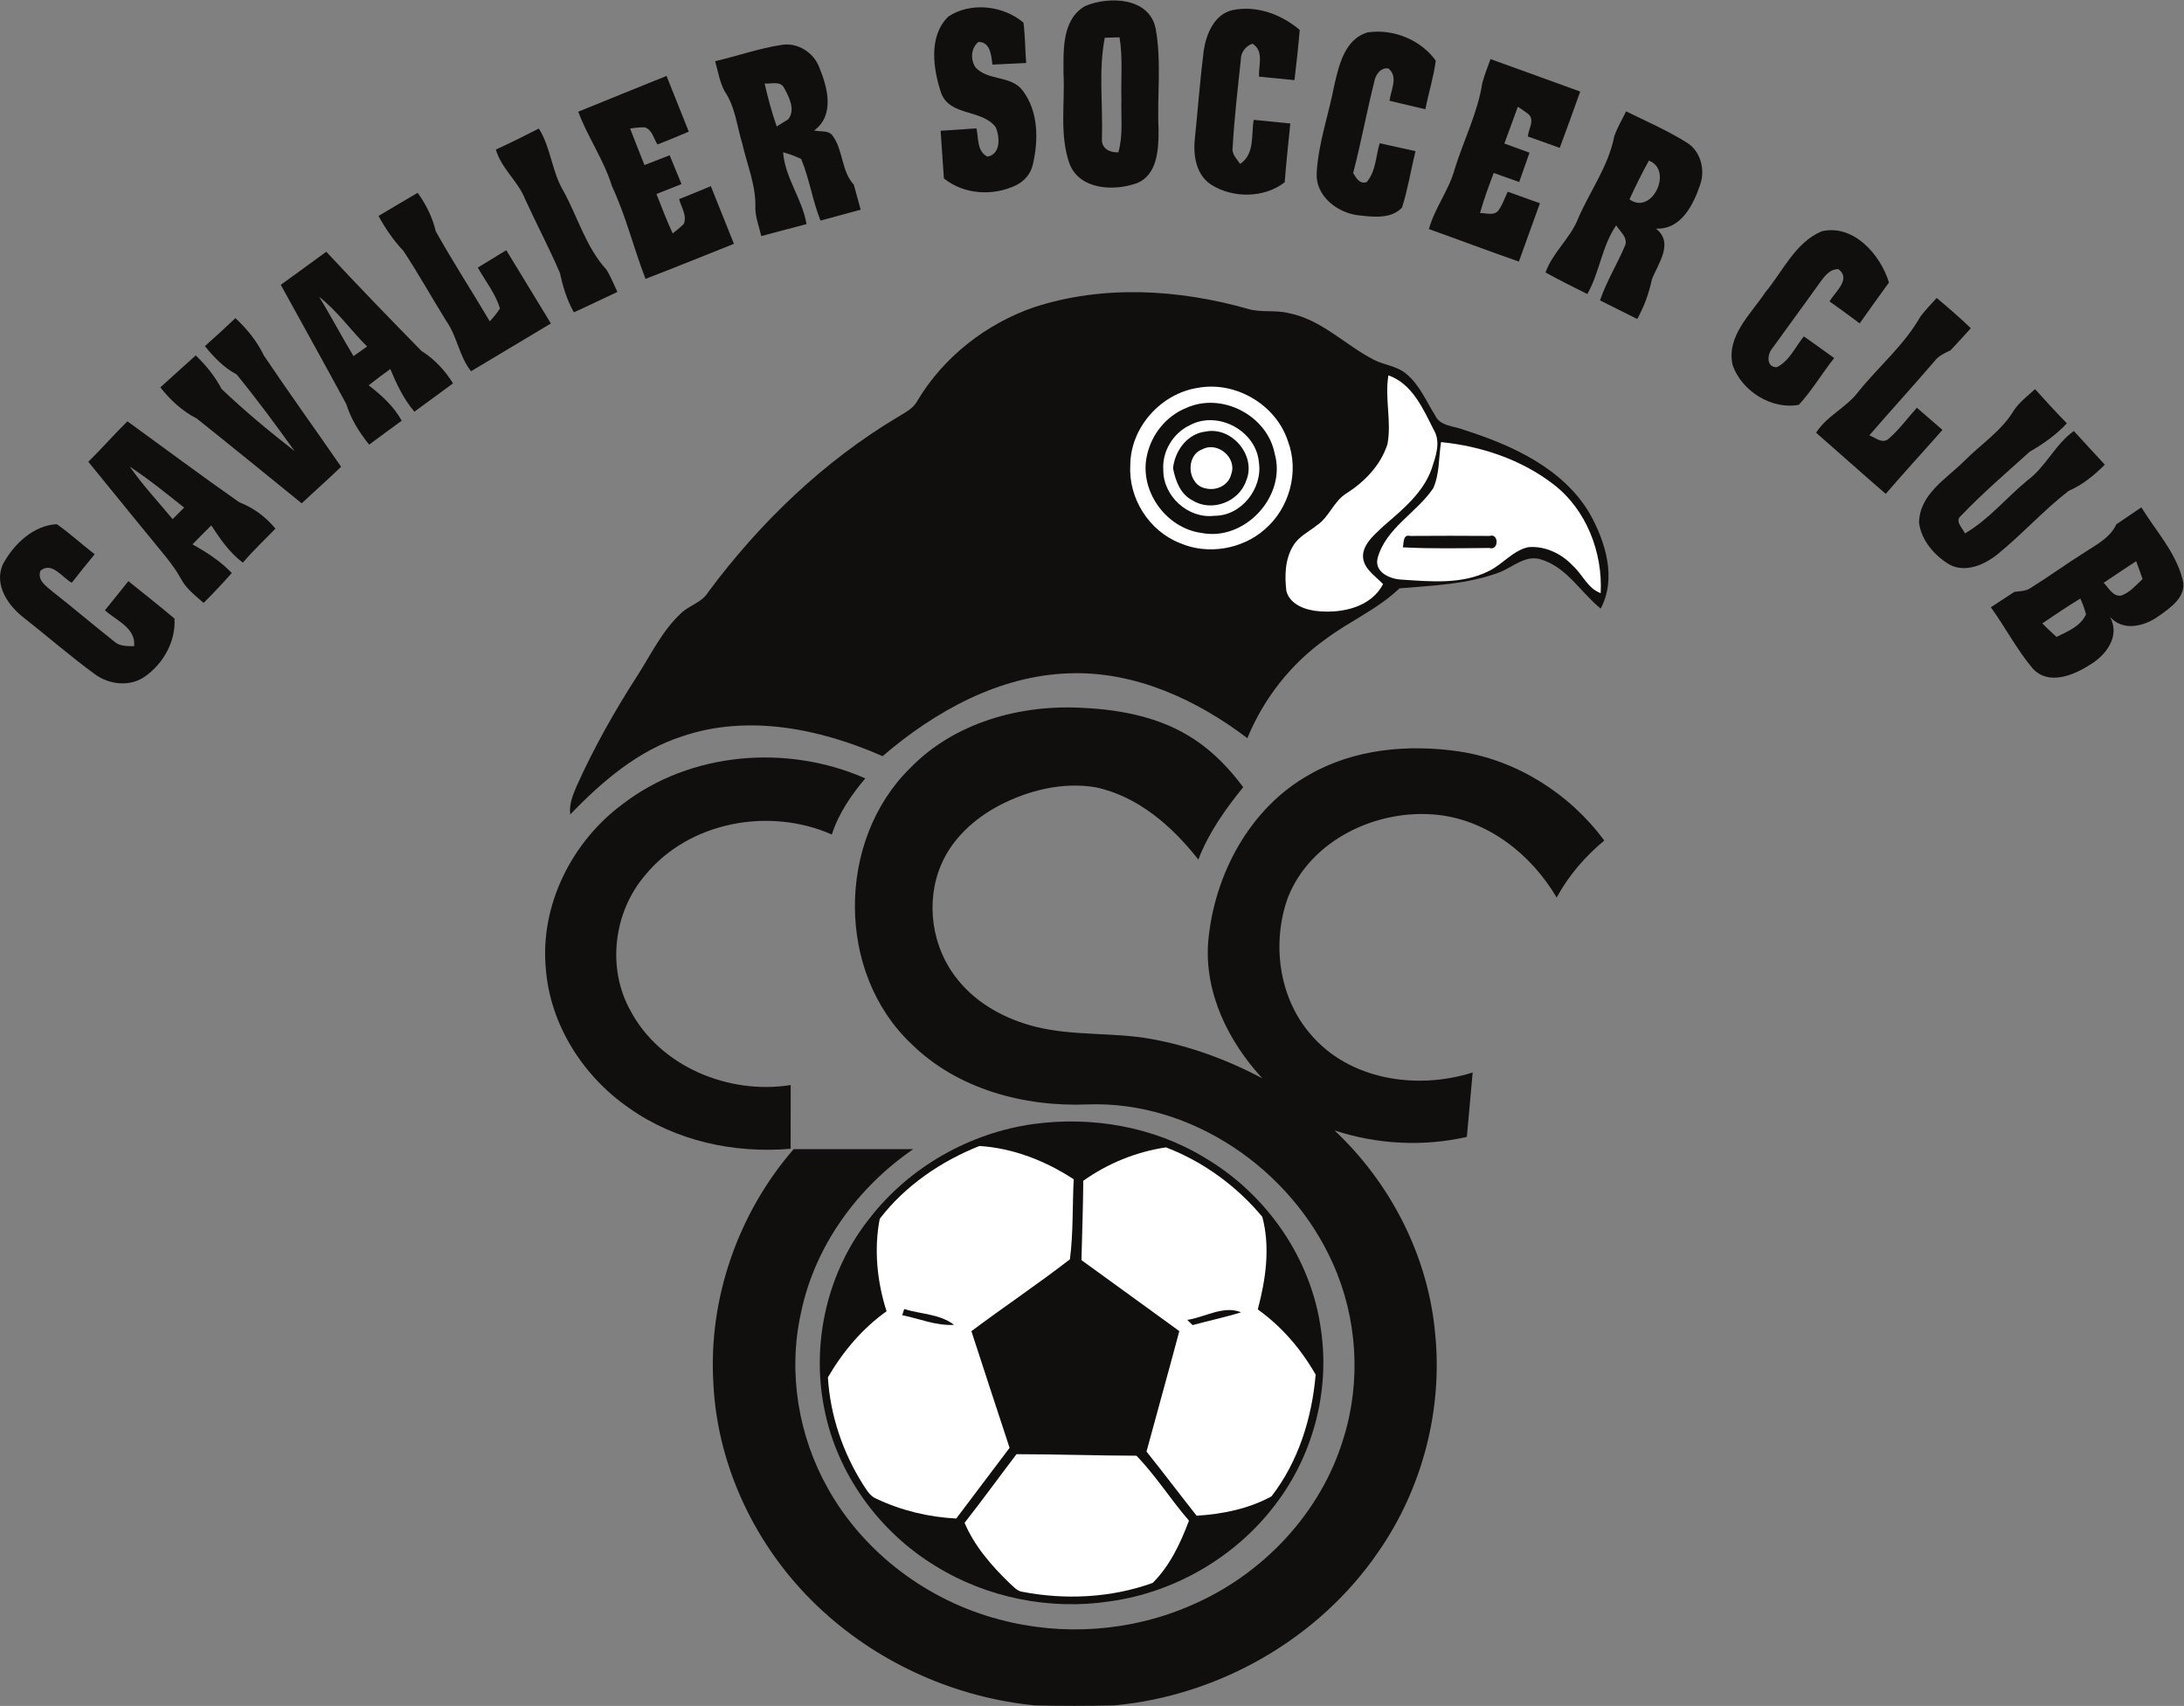 <svg version="1.1" id="svg2" viewBox="0 0 116.07 90.67" sodipodi:docname="cavalier-f-c-seeklogo.eps" xmlns:inkscape="http://www.inkscape.org/namespaces/inkscape" xmlns:sodipodi="http://sodipodi.sourceforge.net/DTD/sodipodi-0.dtd" xmlns="http://www.w3.org/2000/svg" xmlns:svg="http://www.w3.org/2000/svg">
  <rect x="0" y="0" width="116.07" height="90.67" fill="#808080" stroke="none"/>
  <defs id="defs6"></defs>
  <sodipodi:namedview id="namedview4" pagecolor="#ffffff" bordercolor="#000000" borderopacity="0.25" inkscape:showpageshadow="2" inkscape:pageopacity="0.0" inkscape:pagecheckerboard="0" inkscape:deskcolor="#d1d1d1"></sodipodi:namedview>
  <g id="g8" inkscape:groupmode="layer" inkscape:label="ink_ext_XXXXXX" transform="matrix(1.333,0,0,-1.333,0,90.667)">
    <g id="g10" transform="scale(0.1)">
      <path d="m 445.867,619.414 c -3.57,-0.086 -6.863,1.574 -6.531,5.586 0.422,13.352 -1.426,26.965 1.133,40.129 1.465,0.027 4.414,0.113 5.886,0.164 1.34,-8.164 0.52,-16.465 0.735,-24.695 -0.195,-7.071 0.762,-14.297 -1.223,-21.184 z m 14.863,49.453 c -2.554,12.403 -18.601,12.903 -28.031,8.918 -9.336,-5.254 -8.691,-17.543 -8.691,-26.758 0.637,-12.07 -1.699,-24.66 2.441,-36.269 4.141,-10.352 17.797,-10.879 26.832,-7.61 8.235,3.293 8.672,13.704 8.633,21.262 -0.664,13.453 1.289,27.145 -1.184,40.457" style="fill:#100f0d;fill-opacity:1;fill-rule:nonzero;stroke:none" id="path12"></path>
      <path d="m 378.09,673.566 c 8.918,5.957 21.933,4.403 29.961,-2.421 0.664,-5.325 0.664,-10.743 1.074,-16.094 -4.48,-0.18 -8.953,-0.461 -13.445,-0.645 -0.469,3.543 -0.774,9.121 -5.606,9.032 -3,-2.559 -3.242,-6.934 -1.152,-10.137 4.941,-5.41 14.062,-3.133 18.68,-9.071 6.418,-8.304 6.503,-19.785 4.191,-29.601 -0.754,-3.602 -3.273,-6.609 -6.543,-8.231 -9.121,-4.531 -20.91,-3.867 -28.926,2.645 -0.469,6.32 -0.89,12.656 -1.308,18.984 4.754,0.325 9.5,0.664 14.277,0.957 0.879,-3.855 0.156,-9.207 4.395,-11.257 5.417,0.976 4.98,7.968 3.242,11.804 -5.5,7.188 -18.223,4.192 -21.719,13.594 -3.176,9.641 -5.117,22.637 2.879,30.441 v 0" style="fill:#100f0d;fill-opacity:1;fill-rule:nonzero;stroke:none" id="path14"></path>
      <path d="m 479.895,659.855 c 0.996,6.68 4.199,14.668 11.523,16.29 9.605,1.98 19.461,-1.692 26.773,-7.903 -0.574,-6.691 -1.304,-13.347 -2.086,-20.019 -4.738,0.468 -9.457,0.918 -14.152,1.386 -0.215,4.485 2.117,10.254 -2.617,13.145 -2.813,-1.024 -4.68,-3.516 -4.641,-6.563 -1.238,-11.574 -2.593,-23.144 -3.242,-34.773 -0.484,-2.68 1.633,-4.582 2.981,-6.602 5.918,3.922 4.367,11.543 5.41,17.567 4.851,-0.508 9.726,-0.957 14.597,-1.445 -0.757,-7.813 -1.668,-15.633 -2.234,-23.446 -8.152,-6.281 -20.398,-6.457 -29.07,-1.113 -6.184,3.828 -7.485,11.66 -6.77,18.359 1.211,11.696 2.078,23.426 3.528,35.117 v 0" style="fill:#100f0d;fill-opacity:1;fill-rule:nonzero;stroke:none" id="path16"></path>
      <path d="m 531.953,646.086 c 1.856,8.055 4.168,18.473 13.274,21.16 10.078,1.563 21.25,-2.891 27.207,-11.277 -0.864,-6.543 -2.871,-12.883 -4.153,-19.356 -4.765,1.114 -9.531,2.266 -14.289,3.375 0.473,4.192 3.676,9.621 -0.484,12.914 -3.274,0.352 -5.188,-2.695 -5.656,-5.531 -2.997,-12.027 -5.254,-24.215 -8.36,-36.226 1.289,-1.965 2.512,-4.473 5.379,-3.586 3.692,4.269 3.645,10.324 5.188,15.496 4.754,-1.051 9.543,-2.086 14.304,-3.153 -1.875,-7.488 -3.047,-15.144 -5.386,-22.488 -4.426,-4.746 -11.789,-3.711 -17.571,-3.066 -8.347,1.062 -16.894,7.664 -16.465,16.765 0.645,11.907 4.778,23.301 7.012,34.973 v 0" style="fill:#100f0d;fill-opacity:1;fill-rule:nonzero;stroke:none" id="path18"></path>
      <path d="m 314.27,632.629 c -1.149,-0.715 -3.446,-2.18 -4.602,-2.891 -1.965,5.606 -3.492,11.348 -4.82,17.149 2.613,-0.285 6.23,1.179 7.789,-1.778 1.929,-3.625 4.636,-8.711 1.633,-12.48 z m 12.859,-40.422 c 5.328,1.465 10.676,2.91 16.012,4.356 -0.899,3.32 -1.809,6.652 -2.727,9.953 -5.019,5.468 -4.164,13.691 -8.441,19.519 -1.606,2.344 -5.016,1.496 -7.387,2.11 8.34,6.093 5.348,17.238 2.008,25.265 -2.231,5.848 -8.571,9.871 -14.836,8.875 -9.055,-1.359 -17.731,-4.453 -26.645,-6.512 1.18,-4.027 1.778,-8.3 3.797,-12.011 4.258,-6.192 4.891,-13.907 7.047,-20.938 1.965,-8.566 5.602,-16.933 5.188,-25.879 0.144,-3.742 1.527,-7.277 2.371,-10.898 6,1.621 12.027,3.223 18.043,4.785 -1.723,10.066 -8.528,18.281 -9.348,28.613 2.492,-0.656 4.894,-1.543 7.207,-2.675 3.32,-7.922 4.5,-16.563 7.711,-24.563" style="fill:#100f0d;fill-opacity:1;fill-rule:nonzero;stroke:none" id="path20"></path>
      <path d="m 594.258,656.613 c 11.933,-4.269 23.828,-8.652 35.762,-12.949 -2.676,-7.484 -5.372,-14.992 -8.165,-22.453 -4.25,1.516 -8.476,3.035 -12.722,4.543 0.23,2.937 3.086,6.894 -0.078,9.141 -1.274,0.957 -2.578,1.875 -3.91,2.722 -1.786,-4.883 -3.543,-9.793 -5.372,-14.668 3.34,-1.203 6.68,-2.422 10.024,-3.66 -1.359,-3.898 -2.746,-7.797 -4.106,-11.691 -3.394,1.203 -6.796,2.382 -10.164,3.605 -1.972,-5.273 -3.972,-10.547 -5.449,-15.988 2.559,0.109 5.86,-1.367 7.567,1.379 1.488,2.195 2.335,4.754 3.468,7.136 4.27,-1.55 8.567,-3.054 12.84,-4.609 -2.762,-7.762 -5.652,-15.476 -8.387,-23.254 -12.011,4.192 -23.894,8.684 -35.871,12.961 2.336,8.535 8.059,15.547 10.332,24.113 3.559,11.414 9.121,22.266 10.957,34.149 0.871,3.254 2.161,6.367 3.274,9.523 v 0" style="fill:#100f0d;fill-opacity:1;fill-rule:nonzero;stroke:none" id="path22"></path>
      <path d="m 230.547,635.637 c 11.715,4.804 23.461,9.5 35.195,14.258 2.953,-7.422 5.934,-14.817 8.875,-22.211 -4.125,-1.793 -8.304,-3.465 -12.476,-5.114 -1.551,2.313 -2.078,5.879 -5.071,6.836 -1.965,0.02 -3.918,-0.136 -5.843,-0.508 1.859,-4.875 3.808,-9.687 5.722,-14.531 3.344,1.309 6.703,2.598 10.043,3.887 1.586,-3.82 3.149,-7.649 4.719,-11.477 -3.344,-1.308 -6.668,-2.625 -9.992,-3.964 2.07,-5.274 4.105,-10.567 6.472,-15.723 1.555,1.183 3.036,2.422 4.426,3.762 1.391,3.418 -1.031,6.699 -1.847,9.921 4.214,1.688 8.445,3.399 12.636,5.176 3.082,-7.668 6.129,-15.344 9.207,-23 -11.75,-4.648 -23.441,-9.433 -35.246,-13.972 -4.734,12.234 -7.797,25.027 -13.383,36.972 -3.222,10.485 -9.644,19.473 -13.437,29.688 v 0" style="fill:#100f0d;fill-opacity:1;fill-rule:nonzero;stroke:none" id="path24"></path>
      <path d="m 649.668,600.684 c 2.395,5.234 4.934,10.41 7.734,15.449 9.832,-3.789 1.25,-21.961 -7.734,-15.449 z m 22.754,22.695 c -7.676,4.797 -16.004,8.391 -24.102,12.394 -1.64,-3.293 -3.484,-6.484 -4.734,-9.953 -2.27,-11.797 -9.594,-21.707 -14.316,-32.566 -3.079,-8.07 -10.176,-13.566 -13.079,-21.723 5.481,-2.996 11.043,-5.847 16.668,-8.593 4.946,8.722 5.746,19.007 11.504,27.375 1.633,-2.598 5.117,-5.145 3.313,-8.567 -3.067,-7.183 -7.227,-13.887 -9.766,-21.348 4.942,-2.46 9.903,-4.929 14.844,-7.418 2.734,4.958 4.687,10.235 5.832,15.77 2.488,6.387 8.914,14.582 1.617,20.273 10.031,-0.496 14.914,9.485 17.656,17.551 2.082,5.985 0.149,13.438 -5.437,16.805" style="fill:#100f0d;fill-opacity:1;fill-rule:nonzero;stroke:none" id="path26"></path>
      <path d="m 197.699,620.547 c 5.781,2.648 11.473,5.461 17.129,8.371 4.895,-7.773 5.152,-17.246 9.902,-25.078 5.676,-10.414 8.965,-22.356 17.094,-31.235 1.707,-2.8 2.926,-5.859 4.321,-8.835 -5.797,-2.684 -11.528,-5.5 -17.34,-8.133 -2.785,4.91 -4.387,10.254 -5.586,15.718 -4.25,9.954 -9.348,19.512 -13.84,29.368 -2.856,7.273 -9.469,12.179 -11.68,19.824 v 0" style="fill:#100f0d;fill-opacity:1;fill-rule:nonzero;stroke:none" id="path28"></path>
      <path d="m 150.914,594.074 c 5.184,3.114 10.41,6.141 15.594,9.219 3.359,-4.629 5.902,-9.727 7.207,-15.313 6.82,-12.187 14.43,-23.917 21.551,-35.929 1.531,1.594 2.871,3.293 4.07,5.137 -1.809,5.964 -5.816,10.925 -8.844,16.289 3.793,2.293 7.574,4.628 11.356,6.933 5.965,-9.719 11.828,-19.48 17.785,-29.211 -10.617,-6.316 -21.199,-12.742 -31.82,-19.043 -4.77,5.942 -5.5,13.789 -9.833,19.946 -5.812,9.316 -11.125,18.961 -17.199,28.113 -3.929,4.121 -7.133,8.859 -9.867,13.859 v 0" style="fill:#100f0d;fill-opacity:1;fill-rule:nonzero;stroke:none" id="path30"></path>
      <path d="m 703.855,563.66 c 7.004,8.41 11.875,19.809 22.454,24.301 12.707,2.906 23.418,-9.309 26.804,-20.434 -3.933,-5.41 -7.832,-10.828 -11.675,-16.289 -3.965,2.973 -7.969,5.879 -12.012,8.75 2.144,3.813 8.804,8.93 3.523,12.864 -3.816,0.07 -5.906,-3.426 -7.91,-6.094 -6.055,-8.504 -12.285,-16.875 -18.359,-25.371 -2.137,-2.371 -2.61,-7.735 1.738,-7.625 5.066,2.515 7.344,8.113 10.77,12.285 4.042,-2.856 8.078,-5.727 12.082,-8.637 -4.832,-6.101 -8.821,-12.906 -14.09,-18.648 -10.813,-2.043 -22.805,5.496 -26.387,15.816 -2.641,11.555 7.273,20.344 13.062,29.082 v 0" style="fill:#100f0d;fill-opacity:1;fill-rule:nonzero;stroke:none" id="path32"></path>
      <path d="m 140.938,538.184 c -4.727,7.793 -8.926,15.886 -13.711,23.652 7.242,-5.625 12.621,-13.367 19.14,-19.824 -1.812,-1.27 -3.613,-2.559 -5.429,-3.828 z m 24.281,-22.161 c 5.117,3.79 10.304,7.5 15.402,11.301 -3.273,5.196 -7.394,9.688 -12.613,12.93 -12.774,13.059 -25.485,26.172 -37.926,39.543 -6.012,-4.453 -12.098,-8.781 -18.141,-13.188 8.704,-15.847 17.528,-31.629 26.11,-47.539 1.867,-6.004 5.187,-11.297 9.121,-16.187 4.305,3.238 8.664,6.347 12.98,9.539 -3.144,5.793 -8.039,10.117 -13.156,14.121 2.805,2.234 5.695,4.387 8.617,6.484 2.528,-6.035 5.305,-11.972 9.606,-17.004" style="fill:#100f0d;fill-opacity:1;fill-rule:nonzero;stroke:none" id="path34"></path>
      <path d="m 412.328,557.695 c 27.535,8.965 57.731,7.149 85.309,-0.715 5.254,-1.519 10.84,-0.308 16.152,-1.66 12.949,-2.5 22.332,-12.547 33.66,-18.445 4.231,-2.297 9.438,-2.539 13.196,-5.762 5.312,-4.336 7.918,-10.859 11.503,-16.511 2,-4.473 7.52,-4.204 11.473,-5.825 19.27,-6.121 39.672,-15.371 50.285,-33.535 6.231,-11.179 10.664,-25.691 4.278,-37.73 -7.989,6.453 -13.489,16.511 -23.848,19.605 -5.984,1.938 -11.066,-2.957 -16.25,-5.047 -12.793,-4.875 -26.668,-5.34 -40.137,-6.484 -8.672,-8.34 -19.902,-13.074 -29.426,-20.242 -13.906,-9.856 -24.722,-23.75 -31.218,-39.492 -20.227,15.347 -44.805,26.699 -70.68,25.859 -28.094,-0.781 -53.855,-15.109 -74.746,-33.039 -24.785,10.898 -53.52,16.863 -79.84,7.922 -17.684,-5.676 -32.043,-18.02 -44.695,-31.172 -0.543,4.09 1.113,7.879 2.66,11.543 6.875,15.293 15.16,29.922 24.23,43.992 5.395,8.445 9.832,17.773 17.27,24.688 3.285,3.203 8.301,4.25 10.769,8.332 20.614,27.769 46.024,52.246 75.809,70.007 2.891,1.797 6.16,3.36 7.762,6.543 10.422,17.395 27.363,30.586 46.484,37.168 v 0" style="fill:#100f0d;fill-opacity:1;fill-rule:nonzero;stroke:none" id="path36"></path>
      <path d="m 772.141,561.367 c 4.668,-3.887 9.226,-7.871 13.613,-12.058 -2.68,-2.954 -5.316,-5.918 -8.059,-8.782 -2.351,-1.125 -4.843,-2.226 -6.445,-4.382 -8.508,-9.961 -17.402,-19.602 -25.945,-29.551 2.468,-0.942 5.254,-3.625 7.793,-1.262 4.175,3.645 7.449,8.164 11.14,12.273 3.407,-2.937 6.785,-5.894 10.203,-8.843 -7.507,-8.528 -15.211,-16.875 -22.617,-25.5 -9.324,8.054 -18.496,16.281 -27.769,24.383 4.402,6.875 12.234,10.05 17.019,16.543 8.074,9.992 18.156,18.429 24.524,29.691 2,2.644 4.312,5.039 6.543,7.488 v 0" style="fill:#100f0d;fill-opacity:1;fill-rule:nonzero;stroke:none" id="path38"></path>
      <path d="m 81.691,542.168 c 4.125,3.652 8.18,7.363 12.164,11.152 4.629,-4.277 8.601,-9.211 11.348,-14.89 10.027,-14.946 20.578,-29.543 30.793,-44.36 -5.117,-4.988 -10.527,-9.675 -15.699,-14.597 -13.926,11.297 -27.832,22.644 -41.844,33.82 -5.797,2.957 -10.527,7.359 -14.531,12.437 4.73,4.219 9.395,8.5 14.098,12.727 4.106,-3.937 7.695,-8.301 10.32,-13.367 9.207,-8.789 19.078,-16.953 29.121,-24.785 -7.434,10.379 -15.059,20.679 -23.102,30.562 -5.117,2.696 -9.066,6.86 -12.668,11.301 v 0" style="fill:#100f0d;fill-opacity:1;fill-rule:nonzero;stroke:none" id="path40"></path>
      <path d="m 553.547,530.508 c 9.551,-3.36 13.816,-13.34 18.062,-21.692 2.981,-4.91 0.762,-10.742 -0.867,-15.718 -3.484,-9.621 -11.699,-16.223 -19.187,-22.715 -3.125,-3.078 -7.082,-6.059 -8.02,-10.578 -0.996,-5.696 4.5,-9.004 7.883,-12.52 -4.719,-9.121 -16.008,-11.633 -25.434,-10.84 -5.183,0.364 -11.636,2.493 -13.125,8.075 -0.718,6.078 -0.562,12.777 2.778,18.117 2.183,3.672 6.211,5.515 9.429,8.117 4.907,3.289 6.653,9.566 11.731,12.684 7.273,4.648 13.683,11.242 16.367,19.621 1.719,9.082 -1.152,18.328 0.383,27.449 v 0" style="fill:#ffffff;fill-opacity:1;fill-rule:nonzero;stroke:none" id="path42"></path>
      <path d="m 477.688,525.547 c 15.015,2.734 31.121,-6.777 35.808,-21.328 4.609,-12.11 0.567,-26.731 -9.211,-35.086 -9.051,-8.012 -22.793,-10.332 -33.894,-5.488 -12.215,4.773 -20.496,17.793 -19.754,30.867 -0.051,15.144 12.183,28.808 27.051,31.035 v 0" style="fill:#ffffff;fill-opacity:1;fill-rule:nonzero;stroke:none" id="path44"></path>
      <path d="m 802.883,516.492 c 2.246,3.363 5.535,5.813 8.472,8.528 4.165,-4.61 8.325,-9.207 12.688,-13.641 -4.297,-4.633 -9.434,-8.203 -14.863,-11.352 -9.219,-8.339 -18.731,-16.464 -27.325,-25.484 -2.714,-2.121 0.672,-4.965 1.551,-7.063 9.465,5.516 16.516,14.239 24.922,21.165 7.395,5.464 10.996,14.324 18.508,19.668 4.102,-4.473 8.191,-8.965 12.336,-13.403 -4.25,-4.265 -8.891,-8.074 -14.426,-10.469 -10.078,-7.793 -18.594,-17.378 -28.496,-25.386 -5.187,-4.121 -12.727,-7.407 -19.082,-3.957 -5.945,3.593 -11.063,9.511 -12.063,16.55 0.11,11.497 10.95,17.61 18.125,24.805 6.594,6.621 14.778,11.899 19.653,20.039 v 0" style="fill:#100f0d;fill-opacity:1;fill-rule:nonzero;stroke:none" id="path46"></path>
      <path d="m 473.008,517.539 c 14.109,6.367 32.195,-2.996 35.176,-18.152 4.902,-16.977 -11.907,-35.176 -29.231,-31.699 -14.168,1.929 -24.898,16.968 -21.648,30.984 1.804,8.348 7.722,15.691 15.703,18.867 v 0" style="fill:#100f0d;fill-opacity:1;fill-rule:nonzero;stroke:none" id="path48"></path>
      <path d="m 68.828,473.184 c -5.742,6.914 -11.922,13.504 -17.055,20.91 7.555,-4.985 14.582,-10.696 21.645,-16.313 -1.527,-1.531 -3.059,-3.062 -4.59,-4.597 z m 26.547,6.738 c -15.027,10.516 -29.73,21.504 -44.578,32.266 -5.344,-5.247 -10.254,-10.911 -15.582,-16.141 8.32,-10.102 16.488,-20.356 24.824,-30.442 4.23,-5.312 8.926,-10.339 12.184,-16.347 2.09,-3.914 5.726,-6.59 8.949,-9.485 3.875,3.84 7.598,7.825 11.223,11.915 -4.508,4.777 -9.973,8.253 -15.652,11.449 2.457,2.539 4.949,5.047 7.492,7.539 3.582,-5.449 7.289,-10.871 12.562,-14.836 4.109,4.734 8.633,9.082 13.023,13.555 -3.906,4.738 -8.761,8.32 -14.445,10.527" style="fill:#100f0d;fill-opacity:1;fill-rule:nonzero;stroke:none" id="path50"></path>
      <path d="m 474.434,510.664 c 11.171,5.945 26.406,-2.246 27.48,-14.851 1.57,-10.391 -7.031,-21.411 -17.773,-21.293 -10.391,-1.297 -20.391,7.804 -20.34,18.195 -0.559,7.453 3.914,14.797 10.633,17.949 v 0" style="fill:#ffffff;fill-opacity:1;fill-rule:nonzero;stroke:none" id="path52"></path>
      <path d="m 467.676,493.484 c 0.754,6.977 5.691,13.782 13.008,14.621 10.5,2.098 20.429,-9.785 16.113,-19.687 -2.82,-8.406 -13.77,-12.527 -21.336,-7.766 -4.875,2.453 -6.809,7.817 -7.785,12.832 v 0" style="fill:#100f0d;fill-opacity:1;fill-rule:nonzero;stroke:none" id="path54"></path>
      <path d="m 574.531,503.895 c 15.996,-1.59 32.032,-6.954 44.856,-16.852 13.093,-10.102 19.636,-27.063 18.789,-43.359 -5.227,1.863 -7.18,7.421 -11.059,10.879 -4.527,4.863 -11.187,8.066 -17.887,7.429 -6.132,-1.406 -10.097,-6.804 -15.597,-9.48 -10.723,-5.449 -23.203,-4.211 -34.785,-3.449 -4.59,0.175 -11.067,2.941 -9.59,8.632 3.293,11.961 15.547,17.996 22.16,27.801 2.574,5.742 2.145,12.285 3.113,18.399 v 0" style="fill:#ffffff;fill-opacity:1;fill-rule:nonzero;stroke:none" id="path56"></path>
      <path d="m 479.348,501.023 c 6.082,3.247 13.914,-3.347 11.55,-9.863 -1.027,-4.48 -5.898,-6.797 -10.183,-5.722 -7.258,1.273 -8.332,13.007 -1.367,15.585 v 0" style="fill:#ffffff;fill-opacity:1;fill-rule:nonzero;stroke:none" id="path58"></path>
      <path d="m 845.781,442.727 c -3.371,-0.61 -5.058,3.066 -7.058,5.066 4.297,2.91 8.613,5.781 12.949,8.633 0.887,-2.363 1.719,-4.754 2.547,-7.149 -2.598,-2.414 -5.02,-5.312 -8.438,-6.55 z M 819.91,426.223 c -1.941,1.757 -3.836,3.535 -5.664,5.379 5,3.398 9.992,6.796 15.168,9.902 0.945,-2.012 1.699,-4.121 2.258,-6.301 -2.18,-4.781 -7.348,-6.824 -11.762,-8.98 z m 50.246,22.976 c -2.761,10.86 -10.676,19.324 -16.418,28.684 -3.316,-2.258 -6.668,-4.485 -9.968,-6.762 -2.403,-5.242 -7.657,-7.957 -12.254,-10.945 -7.453,-4.668 -14.575,-9.863 -22.024,-14.5 -1.894,-1.301 -4.25,-1.196 -6.367,-1.488 -3.145,-2.04 -6.27,-4.098 -9.395,-6.161 5.813,-7.988 10.352,-16.906 16.75,-24.453 6.208,-6.738 16.161,-2.734 22.633,1.465 6.535,3.789 12.325,11.465 8.149,19.121 5.308,-5.879 13.765,-3.722 19.441,0.403 4.735,3.308 11.406,7.917 9.453,14.636" style="fill:#100f0d;fill-opacity:1;fill-rule:nonzero;stroke:none" id="path60"></path>
      <path d="m 1.117,455.098 c 4.23,8.007 12.137,15.586 21.516,16.074 5.293,-3.672 9.988,-8.074 15.105,-11.992 -3.094,-3.731 -6.121,-7.539 -9.121,-11.367 -3.793,2.05 -7.934,8.613 -12.48,4.804 -1.438,-3.957 2.512,-6.316 5.051,-8.515 8.129,-6.407 16.031,-13.106 24.145,-19.539 2.191,-2.129 5.34,-2.012 8.16,-2.043 0.676,7.39 -7.102,10.148 -11.66,14.328 3.113,3.875 6.262,7.703 9.344,11.609 6.148,-4.949 12.359,-9.824 18.383,-14.922 0.559,-9.055 -4.387,-17.82 -11.629,-23.008 -6.019,-4.355 -14.516,-3.41 -20.258,0.938 -9.699,7.082 -18.781,15.012 -28.215,22.43 -6.27,4.843 -11.922,13.117 -8.34,21.203 v 0" style="fill:#100f0d;fill-opacity:1;fill-rule:nonzero;stroke:none" id="path62"></path>
      <path d="m 559.285,461.941 c 0.488,1.692 -0.055,5.293 2.91,4.543 10.578,0.086 21.164,0.071 31.758,0 3.625,1.204 3.735,-6.004 -0.203,-4.804 -11.484,-0.086 -22.996,-0.364 -34.465,0.261 v 0" style="fill:#100f0d;fill-opacity:1;fill-rule:nonzero;stroke:none" id="path64"></path>
      <path d="m 362.711,373.75 c 17.598,18.289 44.031,25.613 68.875,24.172 15.484,-0.695 31.394,-3.813 44.5,-12.512 7.691,-5.012 14.117,-11.789 19.578,-19.109 -7.148,-8.789 -13.801,-18.188 -17.891,-28.852 -10.437,13.281 -24.14,25.332 -41.14,28.852 -13.074,2.129 -26.539,-1.223 -38.172,-7.246 -9.969,-5.254 -18.867,-13.262 -23.289,-23.813 -6.32,-14.883 -3.606,-33.125 6.609,-45.613 7.735,-9.758 19.258,-15.899 31.192,-18.875 15.039,-3.742 30.757,-2.102 45.953,-4.836 15.488,-2.781 30.398,-8.32 44.316,-15.664 -13.476,14.617 -23.066,33.957 -21.554,54.25 2.289,26.648 16.398,53.34 40.16,66.695 17.957,10.383 39.597,12.297 59.824,9.367 23.062,-3.476 44.141,-16.843 57.945,-35.539 -7.664,-6.336 -14.226,-13.972 -18.992,-22.73 -10.078,17.195 -27.473,30.918 -47.695,32.996 -23.848,2.488 -50.371,-9.934 -59.453,-32.996 -6.465,-17.91 -3.731,-39.563 8.808,-54.238 15.488,-18.555 42.656,-22.579 64.856,-15.508 -0.825,-8.567 -1.504,-17.129 -2.317,-25.696 -17.375,-3.945 -35.859,-3.007 -52.781,2.598 22.09,-20.715 36.883,-49.277 39.988,-79.473 3.477,-30.898 -4.668,-62.871 -22.39,-88.41 C 525.938,26.777 486.023,4.016 444.199,0.188 c -10.511,-0.246 -21.039,-0.246 -31.558,0 -31.114,3.027 -61.18,16.266 -84.313,37.332 -25.598,23.184 -42.258,56.418 -43.91,91.067 -2.074,33.769 9.867,67.867 31.992,93.387 15.91,0.007 31.797,0 47.707,0.007 -22.297,-15.269 -39.336,-38.71 -44.801,-65.386 -5.238,-23.656 -1.046,-49.055 10.86,-70.078 14.398,-25.676 39.789,-44.574 68.16,-52.043 25.203,-6.805 52.699,-4.871 76.637,5.656 28.406,12.168 51.636,36.695 60.625,66.441 7.156,22.727 5.601,48.02 -4.16,69.731 -16.602,37.515 -56.333,65.039 -97.887,63.512 -25.235,-1.036 -51.934,6.085 -70.266,24.21 -29.922,28.301 -29.73,80.965 -0.574,109.727 v 0" style="fill:#100f0d;fill-opacity:1;fill-rule:nonzero;stroke:none" id="path66"></path>
      <path d="m 248.18,359.512 c 27.207,20.957 65.707,24.011 96.804,10.301 -5.632,-6.668 -10.648,-14.012 -13.343,-22.379 -24.84,10.996 -56.883,5.183 -74.375,-16.157 -12.621,-14.707 -15.426,-37.058 -5.903,-54.097 11.942,-22.434 39.336,-33.559 63.879,-29.641 -0.015,-8.476 0.016,-16.934 -0.015,-25.41 -22.489,-1.934 -45.832,3.074 -64.403,16.238 -18.328,12.617 -31.504,33.203 -33.211,55.61 -2.347,25.308 10.375,50.566 30.567,65.535 v 0" style="fill:#100f0d;fill-opacity:1;fill-rule:nonzero;stroke:none" id="path68"></path>
      <path d="m 412.008,231.992 c 23.383,3.203 47.98,-1.047 68.258,-13.398 24.644,-14.461 42.625,-40.266 46.406,-68.739 3.582,-24.433 -3.227,-50.148 -18.305,-69.71 -15.75,-20.781 -39.937,-34.84 -65.75,-38.457 -23.91,-3.652 -49.097,1.348 -69.691,14.105 -22.52,13.699 -39.289,36.852 -44.313,62.82 -5.293,26.438 1.391,55.047 18.325,76.094 15.8,20.242 39.687,33.738 65.07,37.285 v 0" style="fill:#100f0d;fill-opacity:1;fill-rule:nonzero;stroke:none" id="path70"></path>
      <path d="m 350.746,194.211 c 10.07,13.152 24.426,22.957 39.758,29.031 13.387,-0.84 26.426,-5.957 37.578,-13.281 -0.559,-10.606 -0.137,-21.465 -1.516,-31.902 -12.8,-9.922 -26.316,-18.95 -39.277,-28.657 5.098,-15.507 10.078,-31.035 15.227,-46.519 -7.051,-9.426 -14.219,-18.75 -21.27,-28.188 -10.996,0.578 -21.933,3.164 -31.887,7.922 -2.507,1.004 -3.816,3.445 -5.222,5.559 -8.114,12.82 -13.141,27.652 -14.063,42.808 5.949,10.254 13.699,19.446 23.387,26.36 -3.789,11.797 -5.078,24.719 -2.715,36.867 v 0" style="fill:#ffffff;fill-opacity:1;fill-rule:nonzero;stroke:none" id="path72"></path>
      <path d="m 431.898,209.363 c 9.743,6.946 21.129,11.567 32.965,13.325 14.871,-5.696 28.223,-15.442 38.407,-27.7 3.246,-12.05 1.378,-25.008 -1.805,-36.914 9.543,-6.812 17.285,-15.84 23.078,-26.011 -1.496,-17.317 -6.875,-34.692 -17.629,-48.54 -9.031,-4.938 -19.578,-7.105 -29.836,-7.695 -6.719,8.496 -13.211,17.133 -19.976,25.567 4.324,16.015 8.816,31.996 13.086,48.031 -13.04,9.414 -25.989,18.914 -39.02,28.301 0.262,10.543 0.645,21.089 0.73,31.636 v 0" style="fill:#ffffff;fill-opacity:1;fill-rule:nonzero;stroke:none" id="path74"></path>
      <path d="m 359.703,155.77 c 0.203,0.617 0.586,1.828 0.801,2.445 6.57,-2.055 14.226,-1.914 19.871,-6.289 -7.117,-0.449 -13.797,2.469 -20.672,3.844 v 0" style="fill:#100f0d;fill-opacity:1;fill-rule:nonzero;stroke:none" id="path76"></path>
      <path d="m 473.352,153.895 c 7.031,1.054 14.468,5.902 21.461,3.031 -6.368,-2.004 -12.911,-3.34 -19.333,-5.102 -0.546,0.52 -1.601,1.543 -2.128,2.071 v 0" style="fill:#100f0d;fill-opacity:1;fill-rule:nonzero;stroke:none" id="path78"></path>
      <path d="m 384.566,72.988 c 7.071,9.004 13.77,18.262 20.704,27.364 15.937,0 31.859,-0.579 47.804,-0.606 7.696,-7.898 13.684,-17.512 20.957,-25.898 -3.347,-8.965 -7.625,-18.02 -14.461,-24.824 -16.621,-6.004 -34.945,-6.855 -52.25,-3.496 -2.004,0.402 -3.293,2.102 -4.757,3.34 -7.235,7 -14.024,14.754 -17.997,24.121 v 0" style="fill:#ffffff;fill-opacity:1;fill-rule:nonzero;stroke:none" id="path80"></path>
    </g>
  </g>
</svg>